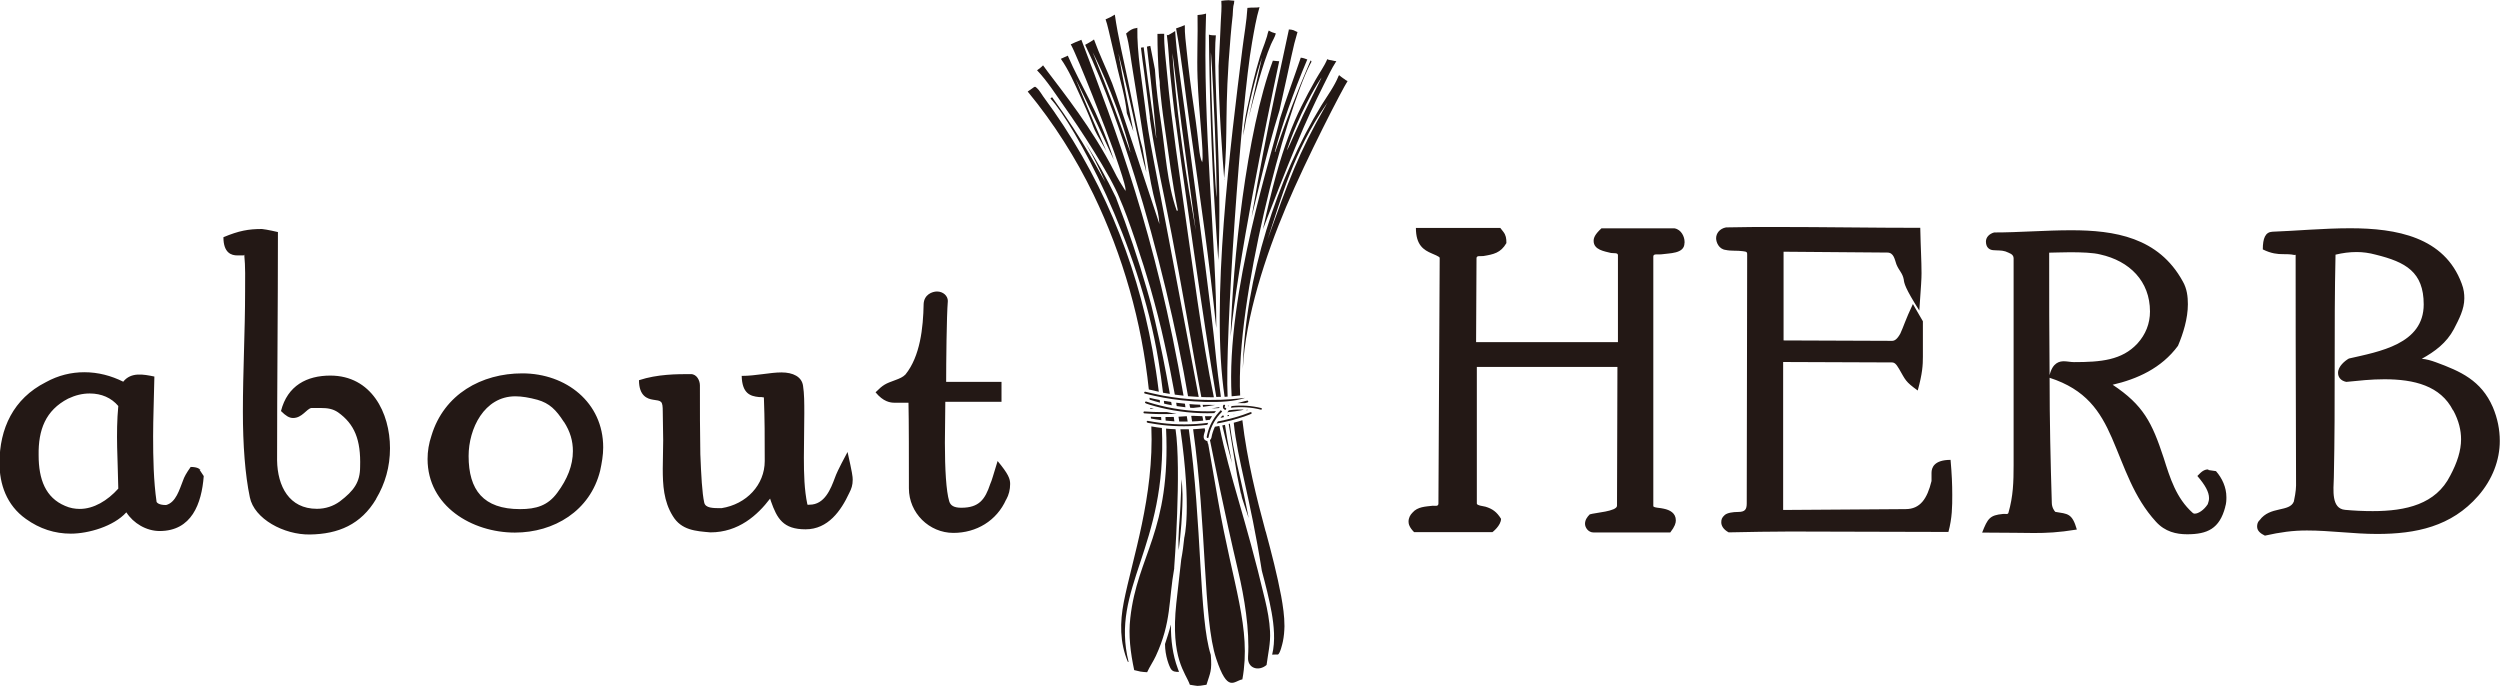 <?xml version="1.0" encoding="UTF-8"?><svg id="_レイヤー_1" xmlns="http://www.w3.org/2000/svg" viewBox="0 0 237.57 65.19"><defs><style>.cls-1{fill:#231815;}</style></defs><path class="cls-1" d="m233.13,39c.53.99.74,1.89.74,2.75,0,1.07-.37,2.22-1.03,3.45-1.36,2.71-4.19,3.37-7.36,3.37-.9,0-1.77-.04-2.63-.12-1.32-.12-1.11-1.85-1.07-3.08.16-7.27,0-14.1.16-21.17.66-.16,1.32-.25,2.01-.25.58,0,1.19.08,1.81.25,2.84.7,4.56,1.64,4.56,4.73,0,3.78-4.23,4.48-7.11,5.14-.37.21-1.03.74-1.03,1.36,0,.37.21.74.78.86,1.19-.12,2.38-.25,3.62-.25,2.84,0,5.34.62,6.53,2.96m-3-4.89c1.27-.7,2.38-1.52,3.08-2.84.49-.95.99-1.89.99-2.92,0-.41-.04-.86-.25-1.4-1.64-4.44-6.21-5.26-10.6-5.26-2.51,0-5.18.25-7.4.33-.66.04-.9.62-.9,1.68.82.41,1.44.45,1.89.45.37,0,.74,0,1.11.08.04,0,.12-.04.12,0,0,0,0,13.44.04,21.91,0,.49-.16,1.32-.21,1.52-.41,1.03-2.26.41-3.25,1.77l-.08.08c-.12.16-.16.33-.16.53,0,.41.33.66.74.86,1.48-.33,2.63-.49,3.99-.49,2.22,0,4.44.33,6.66.33,3.7,0,7.07-.7,9.62-3.62,1.36-1.56,2.05-3.41,2.05-5.22,0-1.07-.21-2.14-.66-3.21-1.11-2.55-3.08-3.41-5.42-4.27-.45-.16-.86-.29-1.36-.33m-18.66,14.1c.12-.37.12-.7.12-.95,0-.94-.41-1.81-.99-2.47l-.82-.12c.08-.04.12-.04.16-.08-.53.08-.66.2-1.11.66.74.86,1.11,1.52,1.11,2.1,0,.21-.04.33-.12.58-.37.57-.9.9-1.23.9-.08,0-.12,0-.21-.08-1.56-1.4-2.14-3.29-2.75-5.22-1.11-3.37-1.93-5.01-4.85-6.95,2.3-.53,4.64-1.56,6.21-3.7.49-1.15.94-2.59.94-3.95,0-.7-.08-1.48-.49-2.18-2.3-4.19-6.49-4.85-10.6-4.85-2.43,0-4.97.21-7.32.21-.45.12-.78.45-.78.86,0,.53.29.78.66.82.41.04.82,0,1.19.12.37.16.78.25.78.66v19.65c0,1.6-.04,2.96-.49,4.52-.04.21-.33.08-.53.12-1.23.12-1.44.41-1.97,1.77,2.63,0,3.78.04,4.93.04s2.3-.04,4.07-.33c-.45-1.56-.86-1.48-2.05-1.68-.08-.08-.33-.41-.33-.86-.12-3.9-.21-7.85-.21-11.88,3.45,1.11,4.81,3.17,5.92,5.71,1.23,2.84,2.05,5.63,4.19,7.97.86.95,1.93,1.19,2.96,1.19,1.93,0,3.08-.53,3.62-2.59m-16.69-12.54c-.04-3.78-.04-7.64-.04-11.63.45,0,1.19-.04,1.97-.04,1.11,0,2.22.04,2.88.21,2.8.62,4.73,2.55,4.73,5.42,0,1.15-.41,2.18-1.19,3.04-1.48,1.6-3.49,1.77-6.04,1.77-.29,0-.66-.08-.95-.08-.41,0-1.07.12-1.36,1.32m-9.62,14.92c.37-1.36.37-2.47.37-3.54,0-.99-.04-1.97-.16-3.33-1.56,0-1.81.74-1.81,1.23v.78c-.41,1.68-1.07,2.67-2.47,2.67l-11.63.08v-14.06l10.32.04c.25,0,.41.12.7.62.62,1.07.58,1.19,1.77,2.05.45-1.64.49-2.42.49-3.21v-3.37l-.95-1.64c-.7,1.48-.9,2.18-1.19,2.8-.29.53-.54.7-.78.7l-10.32-.04v-8.43l9.86.08c.62,0,.7.66.86,1.11.25.62.58.82.7,1.44.04.37.12.82,1.48,2.96.17-2.42.21-3,.21-3.54,0-1.19-.08-2.38-.12-4.32-4.56,0-9.12-.08-13.69-.08-1.6,0-3.21,0-4.77.04-.62.12-.94.58-.94,1.03,0,.37.25,1.03.9,1.11.54.12,1.11.04,1.64.12.41.04.41.12.41.33l-.04,23.63c0,.58-.16.82-.82.82-.49,0-1.03.08-1.27.29-.29.25-.33.45-.33.7,0,.29.17.66.7.95,2.1-.04,3.99-.08,5.84-.08,4.85,0,9.66.04,15.04.04m-25.07-27.46v-.12c0-.45-.29-1.15-.95-1.27h-6.95c-.62.57-.74.9-.74,1.19,0,.86,1.03.99,1.65,1.15.29.04.66-.04.66.21v8.26h-13.48l.04-7.97c0-.29.37-.17.66-.21.95-.16,1.64-.29,2.18-1.23,0-.45-.04-.74-.29-1.07l-.29-.37h-8.02c0,1.64.74,2.1,1.52,2.43.08.04.74.29.74.41l-.12,23.35c0,.29-.29.21-.54.21-.66.08-1.44.08-1.93.66-.21.21-.37.49-.37.86,0,.21.08.54.53.99h7.44s.82-.62.82-1.27c-.41-.66-.82-.95-1.48-1.15-.17-.04-.82-.12-.82-.29v-12.99h13.36l-.04,13.19c0,.54-2.1.66-2.59.82-.25.25-.45.53-.45.9,0,.33.29.82.82.82h7.28c.45-.58.53-.9.53-1.15,0-.7-.57-.99-1.15-1.11-.25-.08-.99-.08-.99-.25v-23.72c0-.29.41-.16.74-.2.78-.12,2.22-.04,2.22-1.07m-64.45,24.37c.25-.45.37-.95.37-1.48,0-.49-.16-.94-1.19-2.18-.45,1.44-.53,1.81-.7,2.18-.49,1.48-1.07,2.26-2.75,2.26-.7,0-1.03-.21-1.15-.62-.29-.95-.41-3.08-.41-5.55,0-1.32.04-2.67.04-3.9h5.34v-1.89h-5.26c0-1.68.04-6.29.16-7.69,0-.49-.45-.9-1.03-.9-.45,0-1.23.29-1.27,1.19-.04,2.26-.33,4.97-1.73,6.7-.25.25-.53.37-.99.54-.9.33-1.11.41-1.85,1.15.74.9,1.4.99,1.81.99h1.32c.04,1.56.04,5.63.04,8.14,0,2.34,1.93,4.23,4.23,4.23,2.18,0,4.11-1.15,5.01-3.17m-23.02-9.7c.08,2.18.08,3.66.08,6.04,0,2.26-1.73,4.11-4.11,4.48-.82,0-1.52,0-1.64-.53-.2-.9-.29-2.59-.37-4.6-.04-2.01-.04-4.36-.04-6.54,0-.45-.29-1.07-.86-1.07-1.32,0-3.17,0-4.93.58,0,1.52.82,1.77,1.32,1.85.82.12.94.08.94,1.15,0,.9.04,1.81.04,2.71s-.04,1.81-.04,2.71c0,1.52.08,3.08.95,4.48.82,1.36,2.18,1.44,3.58,1.56,2.67,0,4.48-1.64,5.67-3.21l.08.25c.58,1.64,1.15,2.67,3.29,2.67s3.37-1.77,4.15-3.45c.21-.41.33-.74.33-1.27,0-.29-.04-.62-.49-2.63-.95,1.77-1.07,2.1-1.19,2.42-.41,1.11-.99,2.59-2.42,2.59-.08,0-.21.04-.21-.04-.29-1.36-.33-2.88-.33-4.44,0-1.44.04-2.88.04-4.19,0-.99,0-1.89-.12-2.63-.12-.86-.95-1.27-2.05-1.27s-2.43.33-3.78.33c.04,1.68.82,1.93,1.64,2.01.16,0,.33,0,.49.04m-19.03,2.3c.62.95.86,1.85.86,2.8,0,1.36-.53,2.67-1.48,3.95-.9,1.23-2.01,1.56-3.54,1.56-3.49,0-4.89-1.81-4.89-5.05,0-2.59,1.48-5.67,4.44-5.67.62,0,1.32.12,2.1.33,1.15.33,1.77.95,2.51,2.1m3.45,4.64c.16-.74.29-1.48.29-2.22,0-4.27-3.53-7.03-7.69-7.03-3.86,0-7.44,1.97-8.63,5.92-.25.74-.37,1.48-.37,2.22,0,4.48,4.23,6.99,8.3,6.99,3.7,0,7.15-2.05,8.1-5.88m-21.29,2.67c.86-1.44,1.32-3.04,1.32-4.81,0-3.37-1.77-6.9-5.67-6.9-2.22,0-4.07.94-4.69,3.37.45.45.78.66,1.15.66.86,0,1.27-.86,1.73-.95h.9c.66,0,1.15.08,1.64.41,1.56,1.11,2.18,2.59,2.1,5.18,0,1.44-.57,2.26-1.93,3.29-.62.45-1.36.7-2.18.7-2.63,0-3.74-2.14-3.78-4.6,0-7.27.08-14.3.08-21.7,0,0-1.07-.25-1.52-.29-1.27,0-2.18.16-3.66.78,0,1.52.78,1.73,1.32,1.73h.58c.08,0,.08-.12.08-.08.12,1.19.08,2.3.08,3.49,0,3.82-.21,7.6-.21,11.43,0,3.17.21,6,.66,8.14.41,2.06,3.25,3.58,5.71,3.54,2.71-.04,4.85-.95,6.29-3.37m-27.21-10.03c1.11,0,2.05.41,2.71,1.19-.25,2.63-.04,5.22,0,7.85-1.03,1.15-2.34,1.93-3.66,1.93-.45,0-.94-.08-1.4-.29-1.85-.78-2.51-2.51-2.51-4.81-.04-2.42.66-4.27,2.8-5.38.7-.33,1.36-.49,2.05-.49m3.49,11.3c.66,1.03,1.89,1.77,3.16,1.77,3.04,0,3.99-2.59,4.19-5.22l-.41-.62s.04,0,.12.04c-.08-.08-.29-.29-.95-.29-.41.58-.62.95-.74,1.32-.33.82-.66,2.06-1.6,2.3-.74,0-.86-.25-.9-.29-.29-2.01-.33-4.19-.33-6.25,0-1.73.08-3.45.12-5.67-1.03-.21-2.22-.45-2.96.49-1.15-.57-2.38-.9-3.7-.9-1.23,0-2.47.29-3.66.95-3.08,1.56-4.4,4.4-4.4,7.69,0,1.97.66,3.99,2.51,5.3,1.32.95,2.75,1.4,4.27,1.4,1.68,0,4.07-.7,5.26-2.01"/><path class="cls-1" d="m111.3,38.2c-.23-.03-.47-.07-.7-.11l.03.27c.24.06.48.1.72.15-.02-.1-.03-.2-.05-.3"/><path class="cls-1" d="m110.2,38.01c-.33-.06-.65-.13-.97-.21,0,.06.01.12.02.18.33.1.65.2.98.28,0-.08-.02-.17-.02-.25"/><path class="cls-1" d="m112.6,38.36c-.28-.03-.55-.06-.83-.09.02.11.04.21.05.32.27.04.55.08.83.11-.02-.11-.04-.23-.05-.34"/><path class="cls-1" d="m108.95,38.36c.11.04.23.07.34.11.33.1.66.19.99.27,1.61.39,3.33.58,5.11.52.05-.07.1-.13.16-.19-1.77.08-3.56-.1-5.28-.53-.33-.08-.66-.17-.99-.27-.11-.04-.23-.07-.38-.12-.08,0-.19.13.06.21"/><path class="cls-1" d="m99.97,9.24s-.1.08-.15.12c2.27,2.43,8.43,13.7,10.26,24.87.17,1.03.32,2.06.44,3.09.21.04.43.08.65.11-.41-2.33-.87-4.64-1.41-6.94-.12-.51-.24-1.01-.36-1.51-.14-.5-.27-1.01-.42-1.51-.81-2.81-1.73-5.56-2.94-8.71-.87-1.83-1.81-3.46-2.9-5.2.74,1.3,1.34,2.5,1.89,3.73-.45-.71-1.98-3.84-5.05-8.05"/><path class="cls-1" d="m113.2,39.52c.03.18.05.35.08.53.35-.01.71-.04,1.06-.08-.03-.13-.05-.27-.08-.42-.59-.01-.84-.05-1.06-.03"/><path class="cls-1" d="m114.29,38.47c.01.06.02.12.03.19.39-.05.78-.11,1.16-.18-.37,0-.66,0-1.19-.01"/><path class="cls-1" d="m115.81,38.78s.07-.07.11-.11c-.25.05-.54.1-.77.14.22,0,.52-.02.66-.03"/><path class="cls-1" d="m106.42,18.91c.77,1.7,2.19,6,2.9,8.46.49,1.73.95,3.47,1.33,5.22.4,1.79.72,3.42.99,4.91.28.04.55.07.83.1-2.62-15.33-6.43-25.2-9.71-33.82-1.03.41-.79.37-1.01.43.66,1.17,3.48,8.41,4.14,10.29,1.43,4.06.97,3.42,1.08,3.67-.2-.32-.4-.64-.6-.97-.19-.3-.33-.6-.49-.91-.26-.52-.54-1.03-.83-1.54-2.17-3.82-4.93-7.12-5.93-8.54-.17.18-.38.33-.57.47.98,1.03,1.78,2.3,2.6,3.46,1.43,2.02,4.36,6.46,5.27,8.76"/><path class="cls-1" d="m114.5,39.55c.03.13.05.26.08.39.13-.02.26-.03.39-.05.07-.12.14-.23.21-.34-.35,0-.53,0-.68,0"/><path class="cls-1" d="m114.09,38.68c-.01-.07-.03-.15-.04-.22-.34-.01-.68-.03-1.02-.06.02.11.04.23.06.34.29.03.17.05,1.01-.06"/><path class="cls-1" d="m116.32,38.45c-.1.02-.13.19-.1.3.06.18.26.26.3.13.04-.11-.11-.13-.17-.17l.06-.12c.03-.06,0-.14-.1-.13"/><path class="cls-1" d="m115.98,39.7c.11-.01.22-.03.32-.06,0-.05-.02-.1-.02-.15-.04,0-.09,0-.13.01-.06.07-.11.13-.17.2"/><path class="cls-1" d="m114.74,41.62s.05,0,.07-.01c.02-.01.03-.04.04-.06.01-.06.02-.12.03-.17.19-.87.64-1.66,1.26-2.27-.05-.04-.09-.09-.12-.14-.56.55-.99,1.24-1.22,2.01-.05.18-.1.36-.13.54,0,.05.02.1.07.11"/><path class="cls-1" d="m110.12,37.24c-.16-1.34-.37-2.68-.61-4.01-1.57-8.6-4.96-16.75-10.36-24.04-.19-.26-.37-.6-.61-.82-.2-.18-.2-.15-.42.01-.15.11-.3.21-.46.32,2.47,3,4.57,6.3,6.26,9.8,2.8,5.8,4.58,12.1,5.25,18.51.32.08.64.15.96.22"/><path class="cls-1" d="m118.55,10.12c-.3,1.42-.37,2.14-.41,2.76.73-4.35,1.73-7.21,1.78-7.41-2.55,11.74-.72,2.46.85-1.24.15-.35.37-.68.47-1.05-.24-.06-.47-.15-.67-.28-.09.18-.12.37-.17.56-.07.22-.14.44-.22.66-.15.42-.32.84-.45,1.27-.49,1.61-.83,3.09-1.17,4.73"/><path class="cls-1" d="m120.96,5.76c-2.53,6.8-3.82,19.19-4.02,26.23.64-6.79,3.35-20.21,4.62-26.17-.14-.02-.28-.01-.57-.05-.01,0-.02,0-.03-.01"/><path class="cls-1" d="m116.32,17.07c.41-4.48,0-6.52.62-13.59.06-.68.12-1.35.2-2.02.03-.29.01-.81.13-1.16,0-.08.01-.16.03-.23-.19,0-.42-.05-.55-.05-.23,0-.46.03-.69.06.05.65-.02,1.33-.05,1.97-.03.67-.06,1.33-.09,2-.04.74-.07,1.48-.12,2.22-.01,3.81.37,8.58.54,10.82"/><path class="cls-1" d="m116.37,37.71c.1,0,.19-.01.29-.02-.29-5.21,1.28-27.86,2.32-33.65.2-1.14.39-2.29.71-3.36-.23.06-.55.03-.75.04-.13,0-.27.03-.4.03-.07,1.25-.33,2.68-.48,3.91-1.11,8.88-3.04,24.08-1.69,33.04"/><path class="cls-1" d="m125.15,8.03c.15-.25.26-.42.33-.52.07-.1.1-.14.1-.14,0,0-.02.05-.07.16-.05.11-.14.29-.27.55-.26.53-.72,1.41-1.39,2.83-.66,1.43-1.03,2.28-1.25,2.76-.28.61-.26.54-.3.61.02-.07.07-.26.24-.73.19-.53.52-1.41,1.14-2.75.67-1.42,1.17-2.27,1.47-2.77m-5.16,13.82c.03-.07,2.94-7.77,4.55-11.2.4-.87.82-1.73,1.25-2.59.38-.75.74-1.54,1.2-2.25-.15,0-.3-.05-.45-.08-.13-.03-.3-.03-.41-.11-.29.69-.76,1.33-1.13,1.99-1.9,3.39-3.24,6.09-5,14.24"/><path class="cls-1" d="m105.17,14.44c-1.93-4.4-2.96-6.96-2.96-6.96,0,0,1.39,2.8,3.64,7.72-1.65-5.04-3.12-6.97-4.38-9.91-.17.06-.45.22-.66.3.77,1.09,1.32,2.4,1.88,3.61,1.83,4,.59,1.92,2.49,5.24"/><path class="cls-1" d="m117.04,37.66c.27-.02.54-.05.81-.08-.44-9.05,4.28-26.83,6.65-31.48.04-.08.16-.22.11-.3-.01-.02-.04-.04-.07-.05-1.3,3.01-2.31,5.67-3.36,8.69-.01,0-.02,0-.04,0,.65-2.43,1.74-5.62,3.09-8.79-.19-.07-.39-.15-.62-.17-.65,1.93-1.37,3.83-1.97,5.78-.59,2.83-5.17,16.6-4.6,26.4"/><path class="cls-1" d="m118.92,20.71c.29-1.19.58-2.38.87-3.58.54-2.23,1.11-4.46,1.8-6.65,1.19-5.28,1.23-5.84,1.71-7.44-.13-.03-.26-.13-.38-.17-.15-.05-.3-.07-.45-.07,0,.02.01.04,0,.06-.18.99-2.1,9.18-3.55,17.86"/><path class="cls-1" d="m106.14,6.3c.34,1.46.8,2.95.94,4.45.15.41.3.83.45,1.24.06.17.12.34.18.5-.97-4.7-1.43-7.42-1.43-7.42,1.43,5.57,1.9,8.62,2.66,11.31-.14-1.03.01-.03-.38-2.34-.31-1.04-.5-2.12-.72-3.18-.21-1.04-.42-2.08-.64-3.12-.43-2.11-.96-4.22-1.26-6.35-.28.18-.58.33-.88.45.22.64.2.68,1.09,4.47"/><path class="cls-1" d="m107.35,14.29c-.05-.15-.14-.39-.27-.75-.66-1.85-1.62-4.57-3.25-8.58.03.06,2.06,3.94,3.38,8.67.1.34.15.56.18.69.03.13.04.18.04.18,0,0-.02-.06-.08-.21m5.55,23.36c.34.03.67.05,1.01.07-.22-1.16-.5-2.61-.84-4.44-3.76-20.04-3.82-19.48-4.26-23.19-.29-2.47-.77-4.96-.73-7.45-.12.05-.29.05-.4.1-.24.09-.44.24-.62.41-.02.02-.03.02-.05.03.33,1.15.44,2.39.64,3.56.2,1.2.39,2.41.58,3.61.2,1.24.39,2.47.58,3.71.9,6.01,1.19,5.1,1.37,7.24-.02-.07-4.01-12.15-4.49-13.37-.55-1.4-1.22-2.76-1.73-4.18-.06.07-.71.45-.84.51,1.91,4,3.37,8.26,4.7,12.47,2.15,6.82,4.04,14.82,5.08,20.94"/><path class="cls-1" d="m115.07,4.97s.14,1.43.37,7.11c.23,5.68.16,6.68.16,6.68,0,0-.15-1.43-.36-6.72-.23-5.65-.17-7.07-.17-7.07m.7,19.86c.42-8.45-.56-18.17-.23-21.47-.21,0-.46,0-.66-.07.02,1.29.03,2.59.06,3.88.12,5.89.38,11.56.84,17.66"/><path class="cls-1" d="m109.26,11.18c.35,2.55.87,5.08,1.39,7.61.93,4.54,1.81,9.45,2.91,15.67.19,1.09.4,2.18.6,3.27.4.02.8.02,1.19.02-1.15-5.56-1.98-12.27-3.11-20.07-.35-2.41-.68-4.82-.97-7.23-.14-1.2-.27-2.4-.38-3.6-.11-1.2-.28-2.43-.26-3.64-.1.01-.2,0-.29,0-.11,0-.23.02-.35.01,0,1.37.05,2.73.15,4.08.04.26.08.53.07.79,0,.01,0,.02,0,.03.11,1.28.26,2.55.45,3.83.39,2.68.72,5.35,1.26,8.01.02.07-.09.1-.11.03-.9-2.58-1.05-5.44-1.45-8.13-.26-1.73-.5-3.49-.61-5.26-.03-.14-.05-.28-.08-.42-.12-.61-.24-1.21-.36-1.82-.1.02-.21.05-.32.07.54,4.54.81,7.6.89,8.65,0,.01-.01.02-.01.03-.16-1.03-.63-4.07-1.19-8.62-.09.02-.17.03-.26.04.09.79.2,1.58.31,2.36.2,1.43.35,2.86.55,4.29"/><path class="cls-1" d="m111.47,5.44c.03.27.09.71.17,1.36.77,6.05.28,2.55,1.99,15.09-.93-5.26-1.63-9.76-2.09-15.1-.06-.65-.09-1.08-.1-1.36-.01-.27-.02-.38-.02-.38,0,0,.01.11.05.38m.2,5.72c.39,3.12,2.8,20.24,3.91,26.57.15,0,.29,0,.44-.01-.95-6.89.25.14-3.43-27.14-.34-2.53-.75-5.08-.92-7.62-.2.14-.43.26-.64.38-.06.03-.11.01-.15-.03.17,1.23.2,2.48.32,3.71.14,1.38.29,2.76.46,4.14"/><path class="cls-1" d="m115.58,31.18c.05-7.44-1.34-19.4-.97-29.89-.25.08-.55.12-.81.14.04,1.99-.07,3.98,0,5.97.12,3.45.63,7.16.44,8.02-.34-.72-.21-1.28-.81-5.32-.13-.85-.24-1.7-.35-2.55-.12-.9-.21-1.8-.31-2.71-.08-.8-.2-1.63-.18-2.45-.53.21-.74.28-.83.31.55,2.97.85,5.99,1.28,8.98,1.15,8.11,1.84,12.79,2.54,19.5"/><path class="cls-1" d="m118.45,39.01c.05-.02.1-.04.15-.06-.05,0-.09,0-.13-.01,0,.02-.01.05-.02.07"/><path class="cls-1" d="m118.18,38.92c-.89-.03-1.23.06-1.41.07-.03.07-.09.15-.17.19.05,0,1.52-.17,1.58-.26"/><path class="cls-1" d="m111.99,39.6c.02.15.05.31.07.46.27,0,.54,0,.8,0-.04-.26-.05-.29-.08-.51-.26.02-.53.04-.79.05"/><path class="cls-1" d="m118.94,39.29c.03-.07-.04-.15-.12-.12-.96.38-2.01.67-3.04.87-.01,0-.03,0-.04,0-.04.07-.09.14-.13.21.07-.01.13-.02.2-.04.2-.04.32-.06.56-.11.55-.12,1.1-.27,1.65-.45.13-.04.88-.29.92-.36"/><path class="cls-1" d="m120.27,50.51c-.85-3.14-1.77-6.82-2.21-10.58-.27.09-.54.17-.82.24.37,3.63,1.53,6.9,2.67,14.07.35,1.31.69,2.63.93,3.96.22,1.24.37,2.71.05,4.01.04,0,.44-.02.54-.01.22-.07.44-1.06.48-1.24.1-.48.14-.97.15-1.46,0-.95-.14-1.9-.31-2.84-.39-2.07-.92-4.11-1.47-6.15"/><path class="cls-1" d="m117.36,39.37c-.07,0-.13.02-.2.02.07.01.13,0,.2-.02"/><path class="cls-1" d="m118.91,50.47c-.02-.11-.04-.21-.09-.31.03.1.06.2.09.31"/><path class="cls-1" d="m110.55,37.6c-.14-.02-.27-.05-.4-.08-.55-.11-.83-.19-1.33-.3-.04,0-.08.03-.09.07-.01.05.02.1.07.11.06.02.28.07.4.1.32.08.65.15.97.21.13.03.27.05.4.08,2.07.38,5.8.69,7.75.02-.09-.03-3.47.58-7.77-.21"/><path class="cls-1" d="m117.94,46.91c.02.11.05.23.07.34,0,.03.01.05.02.08.19.63.43,1.26.63,1.9-.07-.35-.14-.71-.21-1.06-.56-2.85-1.23-5.02-1.58-7.91-.04,0-.07.02-.11.03.04.25.79,4.8.8,4.86.11.59.24,1.17.36,1.76"/><path class="cls-1" d="m116.65,39.56s.09-.02.14-.04c0-.03,0-.06,0-.08-.05,0-.1,0-.15.01,0,.04.01.07.02.1"/><path class="cls-1" d="m126,10.01c-2.66,4.63-3.57,7.25-5.54,12.73,1.3-3.96,2.52-8.4,5.51-12.74.13-.19.18-.26.18-.26,0,0-.05.08-.16.28m1.69-2.55c-.15-.1-.29-.22-.43-.33-.01.02-.03.04-.05.08-.39.98-1.08,1.9-1.63,2.79-4.19,6.86-7.27,16.39-7.47,25.05.26-4.98,2.16-10.76,4.11-15.39,1.99-4.72,5.37-11.24,5.85-11.97-.14-.04-.26-.16-.38-.24"/><path class="cls-1" d="m119.87,38.78c-.92-.23-1.9-.3-2.85-.19,0,.05-.01.09-.05.16.92-.11,1.92-.06,2.85.18.07.02.15-.08.05-.15"/><path class="cls-1" d="m118.33,38.11c-.28.08-.61.17-.75.2.19,0,.48-.01.72,0,.01,0,.03,0,.04-.01.18-.05.24-.05.27-.1.03-.05,0-.1-.04-.13-.02-.01-.08,0-.24.04"/><path class="cls-1" d="m116.69,38.48s0,.08,0,.12c0,0,.01.02.02.03.03-.03.04-.08-.03-.15"/><path class="cls-1" d="m114.72,40.38c.03-.07.06-.13.09-.2-1.52.2-3.03.19-4.43.02-.72-.09-1-.16-1.33-.21-.04,0-.07.04-.08.07-.03.13.2.14.42.17.33.06.66.11.99.15,1.39.17,2.85.17,4.33-.01"/><path class="cls-1" d="m110.41,40.67c-.34-.04-.67-.09-1-.15.27,6.69-1.8,12.53-2.62,16.7-.37,1.91-.39,3.81.38,5.66.03.01.05.02.08.03-1.76-7.08,3.68-10.83,3.16-22.25"/><path class="cls-1" d="m112.01,52.28c.1-.82.19-1.63.25-2.45.19-2.74.1-3.46.02-4.3-.02.88-.08,1.75-.11,2.61-.06,1.37-.25,2.77-.16,4.14"/><path class="cls-1" d="m109.37,39.77c.33.06.66.12.99.16,0-.1-.01-.2-.02-.3-.33,0-.65-.01-.98-.03,0,.06,0,.12.01.17"/><path class="cls-1" d="m109.66,38.87c-.12-.03-.24-.07-.35-.1,0,.03,0,.06,0,.09.12,0,.23.01.35.01"/><path class="cls-1" d="m116.41,40.37c-.09.02-.18.04-.26.06.22.95.49,2.02.92,3.57-.24-1.37-.3-1.22-.66-3.62"/><path class="cls-1" d="m110.77,39.97c.28.03.55.05.83.07-.02-.14-.04-.28-.06-.42-.26,0-.53.01-.79.01,0,.11.02.23.02.34"/><path class="cls-1" d="m108.75,39.28c.06,0,.41.03.6.04.33.02.65.03.98.03.35,0,.84,0,1.48-.02-.18-.03-.61-.1-.92-.17-.06,0-.12,0-.18,0-.13,0-.27,0-.4,0-.45,0-.96-.02-1.56-.06-.12,0-.12.18,0,.18"/><path class="cls-1" d="m112.97,40.79c-.37.01-.54,0-.8,0,1.1,7.68.37,10.29.37,10.3-.07.7-.16,1.39-.29,2.07-.16,1.4-.32,2.79-.47,4.18-.56,5.27.89,6.58,1.29,7.73.82.12.57.17,1.58,0,.36-1.17.53-1.29.41-2.83-1.14-3.54-.81-12.33-2.09-21.45"/><path class="cls-1" d="m114.73,41.9s-.03,0-.04,0c-.02,0-.04,0-.07-.02-.38-.14-.22-.58-.1-.96-.01-.07-.03-.14-.04-.22-.37.04-.73.07-1.1.09,1.29,9.19.95,18.07,2.19,21.79,1.1,3.32,1.67,2.13,2.49,1.98.88-4.85-.9-8.9-2.29-16.88-1.4-8.05-.79-4.61-1.04-5.76"/><path class="cls-1" d="m111.26,59.38c-.13.53-.38,1.31-.55,1.82,0,1.13.4,2.12.56,2.37.18.27.44.28.77.28-.04-.1-.08-.2-.11-.3-.5-1.33-.67-2.75-.66-4.17"/><path class="cls-1" d="m111.58,53.96c.01-.07.7-9.33.13-13.17-.3-.01-.6-.03-.9-.06.45,9.83-2.72,11.95-3.4,18-.19,1.68.02,3.3.37,4.95.2.03.4.11.6.14.21.04.42.04.63.06.24-.53.59-1.03.83-1.55,1.5-3.25,1.19-5.23,1.75-8.36"/><path class="cls-1" d="m115.86,40.48c-.14.03-.28.05-.41.07-.15.33-.27.68-.33,1.04-.02.09-.07.17-.14.23.4,1.94,1.33,6.73,2.68,12.44.6,2.54,1.1,5.61.94,8.16,0,.01,0,.02,0,.03-.07,1.05,1,1.39,1.76.74.14-1.08.39-2.08.33-3.18-.05-1.02-.24-2.03-.48-3.03-1.88-7.92-3.32-11.52-4.34-16.51"/></svg>